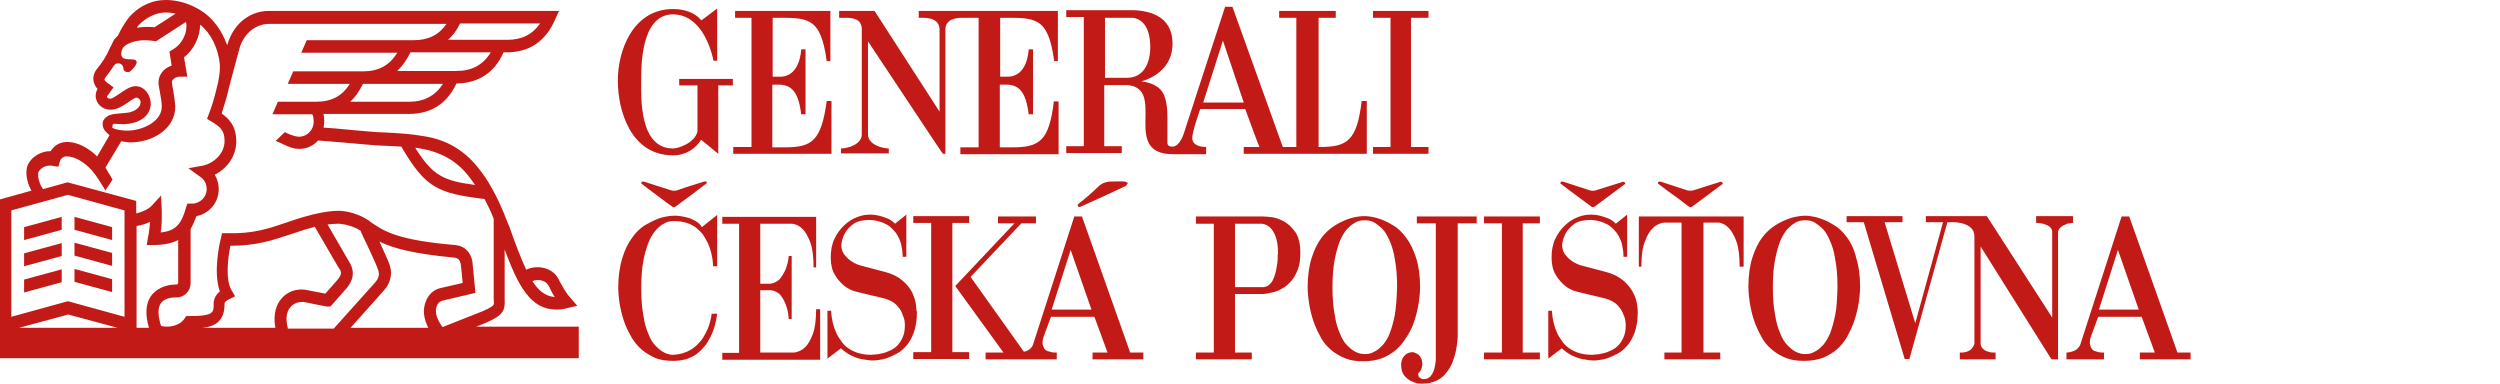 <svg width="202" height="31" viewBox="0 0 202 31" fill="none" xmlns="http://www.w3.org/2000/svg">
<g clip-path="url(#clip0_1586_10282)">
<path d="M35.288 24.738C35.376 24.492 35.583 24.308 35.819 24.277L38.415 23.663L38.179 21.238V21.177C38.12 20.869 37.914 19.887 36.734 19.795C32.101 19.396 31.039 18.69 29.918 17.922L29.859 17.861C28.649 17.032 27.469 17.032 27.351 17.032C26.053 17.032 24.371 17.585 24.253 17.615C23.84 17.738 23.486 17.861 23.132 17.984C21.686 18.475 20.447 18.905 18.323 18.843H17.939L17.851 19.242C17.762 19.549 17.201 21.975 17.762 23.54C17.26 23.97 17.26 24.461 17.26 24.523C17.29 25.045 17.172 25.198 17.113 25.229C16.877 25.505 16.051 25.536 15.372 25.536H15.047L14.9 25.751C14.487 26.365 13.572 26.488 13.012 26.334C12.746 25.505 12.746 24.891 12.982 24.523C13.277 24.093 13.897 24.032 14.133 24.032H14.28C14.9 24.032 15.402 23.51 15.402 22.865V18.506C15.579 18.199 15.726 17.861 15.874 17.462C16.877 17.278 17.673 16.387 17.673 15.282C17.673 14.852 17.555 14.453 17.349 14.116C18.293 13.655 19.09 12.673 19.09 11.414C19.09 10.155 18.47 9.572 17.91 9.173C18.057 8.682 18.352 7.822 18.529 6.963L19.355 3.893C19.709 2.696 20.653 1.928 21.775 1.928H36.084C35.465 2.818 34.609 3.248 33.429 3.248H24.784L24.342 4.261H32.101C31.482 5.274 30.597 5.766 29.328 5.766H23.692L23.25 6.779H28.266C27.646 7.761 26.791 8.221 25.522 8.221H22.453L22.011 9.235H25.227C25.256 9.265 25.345 9.419 25.345 9.849C25.345 10.493 24.814 11.046 24.165 11.046C23.958 11.046 23.752 10.984 23.427 10.862C23.279 10.8 23.132 10.739 23.014 10.677L22.276 11.383C22.424 11.445 22.542 11.506 22.689 11.568C23.338 11.875 23.692 12.028 24.194 12.028C24.784 12.028 25.315 11.783 25.699 11.353C26.259 11.383 27.145 11.476 28 11.537C29.033 11.629 30.006 11.721 30.508 11.752C30.744 11.752 30.98 11.783 31.216 11.783C31.629 11.813 32.042 11.813 32.426 11.844C34.373 15.19 35.376 15.62 39.153 16.081C39.419 16.602 39.684 17.124 39.891 17.677V24.185C39.92 24.492 39.92 24.584 39.861 24.645C39.743 24.83 39.153 25.075 38.947 25.167L35.76 26.426C35.288 25.812 35.111 25.198 35.288 24.738ZM34.609 26.488H28.325L31.01 23.479C31.541 22.896 31.718 22.19 31.511 21.483C31.393 21.084 31.01 20.317 30.656 19.519C31.718 20.041 33.341 20.501 36.645 20.808C37.029 20.839 37.147 20.992 37.235 21.361L37.383 22.865L35.642 23.264C35.052 23.387 34.609 23.786 34.403 24.369C34.137 25.014 34.226 25.751 34.609 26.488ZM23.25 26.488C23.073 25.781 23.132 25.198 23.456 24.83C23.752 24.461 24.224 24.369 24.548 24.4L26.377 24.768H26.702L28 23.295C28.236 23.018 28.885 22.19 28.207 21.146L26.466 18.137C26.761 18.107 27.056 18.076 27.322 18.076C27.322 18.076 28.207 18.076 29.121 18.628C29.239 18.905 29.416 19.304 29.623 19.703C29.977 20.47 30.449 21.453 30.567 21.852C30.597 21.975 30.744 22.343 30.302 22.834L26.968 26.549H23.25V26.488ZM22.719 24.154C22.365 24.584 22.04 25.321 22.247 26.488H16.316C16.965 26.426 17.408 26.273 17.733 25.904C18.116 25.474 18.145 24.891 18.145 24.492C18.145 24.461 18.234 24.308 18.5 24.185L19.001 23.939L18.706 23.448C18.204 22.619 18.411 20.839 18.618 19.857H18.677C20.683 19.857 21.981 19.427 23.368 18.966C23.722 18.843 24.105 18.721 24.489 18.598C24.489 18.598 24.902 18.475 25.433 18.322L27.381 21.668L27.41 21.698C27.617 21.975 27.617 22.19 27.262 22.619L26.289 23.725L24.696 23.418C23.958 23.295 23.191 23.571 22.719 24.154ZM12.185 23.939C11.773 24.553 11.713 25.413 12.038 26.488H11.035V18.26C11.389 18.199 11.773 18.107 12.127 17.922C12.097 18.291 12.068 18.567 12.008 18.936C11.979 19.028 11.979 19.12 11.95 19.212L11.861 19.795H12.422C13.277 19.795 13.926 19.642 14.398 19.396V22.834C14.398 22.926 14.339 22.988 14.251 22.988H14.162C13.307 23.018 12.599 23.356 12.185 23.939ZM10.061 25.597L5.488 24.338L0.915 25.597V17.001L5.488 15.743L10.061 17.001V25.597ZM1.534 26.488L5.517 25.413L9.501 26.488H1.534ZM3.128 13.87C3.305 13.563 3.747 13.287 4.308 13.41L4.721 13.471L4.839 13.041C4.868 12.918 4.927 12.857 4.986 12.796C5.104 12.673 5.281 12.611 5.488 12.642C6.078 12.673 6.816 13.103 7.406 13.747C7.612 13.993 7.819 14.269 7.996 14.546C8.025 14.607 8.055 14.668 8.114 14.73C8.173 14.822 8.202 14.883 8.202 14.883C8.232 14.914 8.527 15.374 8.497 15.405C8.704 15.098 8.91 14.822 9.088 14.515C9.088 14.515 9.088 14.484 9.058 14.453C8.999 14.361 8.91 14.177 8.851 14.085C8.822 14.054 8.822 14.024 8.792 14.024L8.733 13.901C8.674 13.778 8.556 13.624 8.527 13.532L9.796 11.414C10.12 11.476 10.386 11.506 10.504 11.506H10.533C12.304 11.506 14.162 10.432 14.162 8.621V8.59C14.133 8.099 14.044 7.638 13.985 7.239C13.926 6.994 13.897 6.748 13.897 6.625C13.897 6.441 14.162 6.195 14.546 6.195H15.136L14.87 4.63C15.667 4.016 16.169 2.972 16.169 1.99C17.054 2.696 17.644 3.924 17.762 5.213C17.791 5.581 17.733 6.134 17.614 6.687L17.555 6.932C17.349 7.853 17.054 8.774 16.877 9.204L16.729 9.603L17.083 9.818C17.733 10.217 18.145 10.493 18.145 11.383C18.145 12.427 17.26 13.195 16.405 13.379L15.225 13.594L16.198 14.3C16.523 14.515 16.7 14.883 16.7 15.282C16.7 15.927 16.169 16.449 15.52 16.449H15.136L15.018 16.817C14.664 18.045 14.251 18.659 12.982 18.782C13.041 18.414 13.071 18.045 13.071 17.523V16.971L13.012 15.804L12.245 16.633C11.979 16.909 11.507 17.124 11.005 17.247V16.234L5.458 14.73L3.482 15.282C3.098 14.791 3.01 14.024 3.128 13.87ZM9.088 10.125C9.117 10.063 9.147 10.002 9.206 10.002L10.032 10.033C11.035 10.002 12.097 9.542 12.185 8.436C12.185 7.669 11.684 6.963 10.946 6.963C10.563 6.963 10.12 7.239 9.648 7.577C9.324 7.792 9.088 7.976 8.881 7.976C8.763 7.976 8.645 7.884 8.645 7.822V7.792L9.176 7.055L8.704 6.717C8.615 6.656 8.468 6.533 8.438 6.441C8.438 6.41 8.497 6.318 8.497 6.287C8.674 6.042 8.91 5.766 9.117 5.428C9.265 5.213 9.324 5.121 9.56 5.121C9.796 5.121 9.973 5.305 9.973 5.551C9.973 5.704 10.12 5.827 10.327 5.827C10.533 5.827 10.622 5.673 10.74 5.551C10.74 5.551 11.212 5.09 10.976 4.875C10.681 4.63 9.53 5.121 9.855 4.016L9.943 3.862C10.061 3.678 10.622 3.248 11.743 3.248C11.95 3.248 12.185 3.279 12.422 3.31L12.599 3.34L15.018 1.775C15.047 1.836 15.047 1.867 15.047 1.867C15.165 2.634 14.723 3.555 13.985 3.985L13.69 4.169L13.867 5.305C13.248 5.489 12.805 6.042 12.805 6.656C12.805 6.871 12.864 7.116 12.923 7.454C12.982 7.822 13.071 8.221 13.071 8.621C13.071 9.818 11.507 10.585 10.179 10.555H10.15C10.091 10.555 9.265 10.493 9.058 10.309C9.117 10.248 9.088 10.155 9.088 10.125ZM11.094 2.174C11.241 1.959 11.507 1.744 11.802 1.529C12.038 1.376 12.333 1.222 12.628 1.13C13.1 0.976 13.631 0.976 14.192 1.099L12.481 2.204C12.274 2.174 12.068 2.174 11.861 2.174C11.566 2.174 11.3 2.204 11.064 2.235C11.064 2.204 11.094 2.204 11.094 2.174ZM37.176 1.897H43.638C43.018 2.788 42.163 3.218 40.982 3.218H36.203C36.586 2.88 36.911 2.45 37.176 1.897ZM36.852 5.735H32.101C32.514 5.336 32.868 4.845 33.163 4.231H39.655C39.005 5.274 38.12 5.735 36.852 5.735ZM33.045 8.221H28.295C28.708 7.853 29.033 7.362 29.328 6.779H35.789C35.17 7.73 34.285 8.221 33.045 8.221ZM34.137 12.028C35.642 12.305 36.881 13.011 37.796 14.146C38.002 14.392 38.179 14.668 38.386 14.945C35.849 14.607 34.963 14.208 33.547 11.936C33.754 11.967 33.931 11.998 34.137 12.028ZM44.287 23.018C44.375 23.172 44.464 23.326 44.523 23.479C44.611 23.663 44.7 23.817 44.818 24.001C44.08 23.939 43.52 23.51 43.018 22.712C43.49 22.527 44.051 22.65 44.287 23.018ZM38.238 26.488L39.242 26.088C40.658 25.474 40.835 25.106 40.776 24.124V20.163C41.838 23.018 42.841 25.014 44.936 25.014C45.231 25.014 45.526 24.983 45.851 24.891L46.647 24.707L46.087 24.062C45.733 23.663 45.556 23.326 45.349 22.957C45.261 22.804 45.172 22.65 45.084 22.466C44.611 21.637 43.431 21.361 42.517 21.791C42.103 20.9 41.661 19.764 41.159 18.322L41.041 18.045L40.776 17.401V17.37C40.451 16.602 40.127 15.866 39.714 15.159C39.36 14.515 38.976 13.962 38.563 13.471C37.471 12.12 36.055 11.291 34.314 11.015C33.105 10.8 32.249 10.77 31.187 10.708C30.951 10.708 30.744 10.677 30.479 10.677C29.977 10.647 28.974 10.555 28 10.463C27.351 10.401 26.672 10.34 26.141 10.309C26.171 10.155 26.2 10.002 26.2 9.818C26.2 9.603 26.171 9.388 26.141 9.204H33.045C34.845 9.204 36.114 8.375 36.881 6.748C38.651 6.717 39.95 5.888 40.687 4.231H40.923C42.782 4.231 44.08 3.34 44.847 1.59L45.172 0.884H21.716C20.181 0.884 18.854 1.928 18.382 3.586L18.352 3.647C17.939 2.481 17.231 1.498 16.287 0.884C14.989 0.056 13.513 -0.19 12.333 0.148C11.95 0.27 11.566 0.455 11.241 0.669C10.976 0.854 10.592 1.161 10.327 1.529C10.032 1.928 9.737 2.419 9.53 2.88C9.383 3.003 9.294 3.125 9.206 3.218L8.94 3.77L8.91 3.801C8.586 4.599 8.173 5.152 7.848 5.551C7.524 5.95 7.524 6.318 7.553 6.533C7.612 6.809 7.73 7.024 7.878 7.178C7.789 7.362 7.73 7.546 7.73 7.73C7.73 8.375 8.261 8.866 8.94 8.866C9.412 8.866 9.825 8.621 10.238 8.344C10.415 8.221 10.858 7.914 11.005 7.884C11.182 7.884 11.359 8.068 11.359 8.252C11.359 8.774 10.71 9.081 10.238 9.112L9.294 9.204C8.615 9.265 8.291 9.664 8.291 10.002C8.291 10.34 8.438 10.524 8.556 10.647L8.615 10.708L8.851 10.923L7.848 12.642C7.14 11.936 6.285 11.506 5.547 11.476C5.075 11.445 4.632 11.598 4.337 11.905C4.249 11.998 4.16 12.09 4.101 12.212H4.072C3.275 12.212 2.626 12.673 2.331 13.164C1.977 13.717 2.124 14.668 2.537 15.405L0 16.111V28.943H46.765V26.395H38.238V26.488Z" fill="#C21B17"/>
<path d="M9.058 18.352L6.019 17.523V18.567L9.058 19.396V18.352ZM1.947 19.396L4.986 18.567V17.523L1.947 18.352V19.396ZM1.947 21.514L4.986 20.685V19.641L1.947 20.47V21.514ZM9.058 20.44L6.019 19.611V20.654L9.058 21.483V20.44ZM9.058 22.558L6.019 21.729V22.773L9.058 23.602V22.558ZM1.947 23.632L4.986 22.803V21.76L1.947 22.589V23.632Z" fill="#C21B17"/>
<path d="M56.797 14.699C56.148 14.914 55.469 15.098 54.82 15.344C54.584 15.436 54.348 15.436 54.112 15.344C53.434 15.129 52.784 14.914 52.106 14.699C51.988 14.668 51.84 14.607 51.811 14.822C52.076 15.037 52.342 15.221 52.578 15.405C53.168 15.835 53.728 16.295 54.319 16.694C54.378 16.756 54.525 16.756 54.584 16.694C55.44 16.08 56.266 15.436 57.122 14.791C57.092 14.576 56.945 14.668 56.797 14.699ZM63.406 11.905H62.403V6.84H62.993C63.967 6.871 64.527 7.454 64.734 9.234H65.088V3.985H64.734C64.734 4.016 64.675 6.257 62.964 6.195H62.432V1.437C65.265 1.437 66.298 1.283 66.799 4.937H67.094V0.884H59.394V1.437H60.721V11.875H59.246V12.427H67.183V8.16H66.799C66.357 11.414 65.59 11.905 63.406 11.905ZM54.378 12.55C55.469 12.55 56.236 11.967 56.65 11.291L58.036 12.427V6.901H59.216V6.379H54.879V6.901H56.355V10.647C56.089 11.598 54.761 11.997 54.378 11.997C51.604 11.997 51.811 7.73 51.811 6.594C51.811 5.551 51.722 1.161 54.378 1.161C56.266 1.161 57.269 3.125 57.653 4.906H57.948V0.7C57.948 0.669 56.65 1.683 56.65 1.652C56.679 1.652 56.059 0.731 54.378 0.731C51.103 0.731 49.893 4.169 49.922 6.564C49.922 8.805 50.896 12.55 54.378 12.55ZM91.052 6.287H89.282V1.437H91.554C92.882 1.652 92.941 3.279 92.941 3.801C92.941 5.059 92.439 6.287 91.052 6.287ZM98.812 3.279L100.494 8.283H97.219L98.812 3.279ZM97.514 11.875C97.366 11.875 96.393 11.905 96.334 11.199C96.304 10.677 96.983 8.805 96.983 8.805H100.612C100.612 8.805 101.733 11.875 101.763 11.875H100.494V12.427H110.437V8.16H110.024C109.64 11.383 108.844 11.875 106.66 11.875H106.542V1.437H107.929V0.884H103.356V1.437H104.743V11.875H103.651L99.579 0.547H98.989C98.989 0.547 95.626 10.831 95.626 10.861C95.626 10.831 95.36 11.752 94.799 11.844C94.298 11.875 94.327 11.598 94.327 11.476V9.48C94.327 8.958 94.298 7.792 93.767 7.239C93.206 6.625 92.203 6.594 92.232 6.564C92.232 6.564 94.74 6.011 94.74 3.524C94.74 1.775 93.59 0.915 91.642 0.823H86.154V1.376H87.571V11.813H86.154V12.366H90.639V11.813H89.223V6.871H91.082C94.327 7.147 90.521 12.458 94.77 12.458H97.455V11.875H97.514ZM69.632 2.327V10.861C69.632 11.69 68.451 11.997 67.95 11.997V12.396H71.815V11.997C71.314 11.997 70.133 11.69 70.133 10.861V3.34C72.228 6.472 76.152 12.427 76.182 12.427H76.388V2.327C76.447 1.468 77.391 1.437 77.775 1.437H79.073V11.905H77.598V12.458H85.535V8.191H85.151C84.768 11.414 83.971 11.905 81.788 11.905H80.784V6.84H81.375C82.348 6.871 82.909 7.454 83.115 9.234H83.469V3.985H83.115C83.115 4.016 83.056 6.257 81.345 6.195H80.814V1.437C83.647 1.437 84.679 1.283 85.181 4.937H85.476V0.884H74.234V1.437H74.529C74.913 1.437 75.857 1.468 75.916 2.327V9.02L70.664 0.884H67.802V1.437H68.275C68.805 1.437 69.602 1.468 69.632 2.327ZM115.423 11.875H114.007V1.437H115.423V0.884H110.939V1.437H112.355V11.875H110.939V12.427H115.423V11.875ZM128.582 16.694C128.642 16.756 128.789 16.756 128.848 16.694C129.674 16.08 130.5 15.466 131.326 14.852C131.267 14.607 131.12 14.699 131.002 14.73C130.353 14.944 129.704 15.129 129.055 15.344C128.819 15.436 128.583 15.436 128.346 15.344C127.697 15.129 127.048 14.914 126.37 14.699C126.252 14.668 126.104 14.607 126.075 14.822C126.34 15.037 126.576 15.19 126.842 15.405C127.432 15.835 127.992 16.265 128.582 16.694ZM136.46 16.694C136.519 16.756 136.667 16.756 136.726 16.694C137.552 16.08 138.378 15.466 139.204 14.852C139.145 14.607 138.998 14.699 138.88 14.73C138.231 14.944 137.582 15.129 136.932 15.344C136.696 15.436 136.46 15.436 136.224 15.344C135.575 15.129 134.926 14.914 134.247 14.699C134.129 14.668 133.982 14.607 133.952 14.822C134.218 15.037 134.454 15.19 134.72 15.405C135.339 15.835 135.9 16.265 136.46 16.694ZM57.24 26.426C57.122 26.733 56.974 27.009 56.827 27.255C56.679 27.5 56.502 27.685 56.325 27.869C56.148 28.022 55.971 28.176 55.794 28.268C55.381 28.514 54.909 28.636 54.437 28.667H54.378C54.319 28.667 54.23 28.667 54.083 28.636C53.935 28.606 53.758 28.544 53.551 28.422C53.345 28.299 53.168 28.145 52.961 27.93C52.755 27.715 52.548 27.408 52.401 27.009C52.224 26.61 52.076 26.119 51.988 25.505C51.87 24.891 51.811 24.154 51.811 23.295C51.811 22.435 51.87 21.668 51.988 21.054C52.106 20.44 52.253 19.948 52.43 19.519C52.607 19.12 52.814 18.782 53.02 18.567C53.227 18.352 53.434 18.168 53.64 18.076C53.847 17.953 53.994 17.892 54.142 17.892C54.289 17.861 54.378 17.861 54.437 17.861H54.466C54.85 17.861 55.204 17.922 55.499 18.014C55.794 18.107 56.059 18.26 56.266 18.413C56.472 18.598 56.679 18.782 56.827 18.997C56.974 19.212 57.092 19.457 57.21 19.672C57.446 20.225 57.594 20.808 57.623 21.514H57.948V17.37L56.709 18.352C56.59 18.137 56.413 17.984 56.207 17.861C56 17.738 55.794 17.646 55.558 17.585C55.351 17.523 55.145 17.493 54.968 17.462C54.791 17.431 54.643 17.431 54.555 17.431H54.437C54.407 17.431 54.26 17.431 54.024 17.462C53.788 17.493 53.492 17.554 53.168 17.677C52.843 17.8 52.489 17.984 52.106 18.199C51.722 18.444 51.368 18.782 51.073 19.212C50.748 19.642 50.483 20.194 50.276 20.869C50.07 21.545 49.952 22.343 49.952 23.295C49.981 24.369 50.188 25.352 50.513 26.211C50.66 26.579 50.837 26.917 51.044 27.286C51.25 27.623 51.516 27.961 51.84 28.237C52.165 28.514 52.519 28.729 52.932 28.913C53.345 29.097 53.847 29.158 54.407 29.158C54.82 29.158 55.174 29.097 55.499 29.005C55.823 28.882 56.089 28.759 56.325 28.575C56.561 28.391 56.767 28.176 56.945 27.961C57.122 27.746 57.269 27.5 57.387 27.255C57.682 26.702 57.859 26.058 57.948 25.352H57.505C57.446 25.751 57.358 26.119 57.24 26.426ZM65.678 26.979C65.501 27.47 65.294 27.808 65.088 28.022C64.822 28.299 64.527 28.422 64.203 28.483H61.429V23.448H62.315C62.669 23.51 62.934 23.663 63.111 23.909C63.288 24.154 63.436 24.431 63.524 24.707C63.642 25.014 63.701 25.382 63.731 25.781H63.967V20.685H63.731C63.701 21.054 63.613 21.391 63.495 21.729C63.377 22.005 63.229 22.251 63.052 22.497C62.846 22.742 62.58 22.865 62.255 22.926H61.429V18.076H63.996C64.321 18.107 64.616 18.26 64.881 18.536C65.088 18.751 65.294 19.12 65.472 19.58C65.648 20.071 65.737 20.747 65.737 21.606H65.944V17.523H58.361V18.076H59.718V28.514H58.361V29.066H66.268V24.983H65.944C65.944 25.812 65.855 26.518 65.678 26.979ZM74.057 25.137C74.057 25.014 74.028 24.83 73.998 24.553C73.969 24.277 73.851 23.97 73.703 23.632C73.526 23.295 73.29 22.988 72.936 22.681C72.582 22.374 72.11 22.128 71.52 21.975L69.425 21.422C69.16 21.33 68.924 21.207 68.717 21.054C68.54 20.931 68.363 20.747 68.215 20.562C68.068 20.348 67.979 20.102 67.979 19.795C68.009 19.427 68.127 19.089 68.304 18.782C68.451 18.536 68.688 18.291 68.983 18.076C69.307 17.861 69.75 17.769 70.31 17.769C70.812 17.8 71.254 17.922 71.638 18.137C71.815 18.229 71.963 18.352 72.11 18.506C72.258 18.659 72.405 18.813 72.523 19.027C72.641 19.242 72.759 19.488 72.818 19.764C72.877 20.041 72.936 20.378 72.936 20.747H73.231V17.339L72.317 18.076C72.14 17.892 71.933 17.738 71.697 17.646C71.461 17.554 71.254 17.493 71.048 17.431C70.812 17.37 70.576 17.339 70.31 17.339C69.956 17.339 69.602 17.401 69.219 17.554C68.835 17.707 68.51 17.922 68.186 18.229C67.891 18.506 67.625 18.874 67.419 19.304C67.212 19.734 67.124 20.256 67.124 20.808C67.124 21.391 67.242 21.852 67.448 22.189C67.655 22.558 67.92 22.834 68.156 23.049C68.451 23.295 68.805 23.479 69.189 23.571L71.49 24.124C71.874 24.246 72.199 24.4 72.405 24.615C72.612 24.83 72.789 25.045 72.877 25.29C72.966 25.536 73.054 25.72 73.084 25.904C73.113 26.088 73.113 26.211 73.113 26.273V26.303C73.113 26.672 73.054 27.009 72.936 27.255C72.818 27.531 72.671 27.746 72.494 27.93C72.317 28.114 72.11 28.237 71.904 28.329C71.697 28.422 71.49 28.514 71.284 28.544C71.077 28.606 70.9 28.636 70.753 28.636C70.605 28.636 70.487 28.667 70.428 28.667H70.369C69.956 28.667 69.602 28.606 69.307 28.514C69.012 28.422 68.717 28.268 68.51 28.114C68.275 27.961 68.097 27.746 67.95 27.531C67.802 27.316 67.655 27.101 67.566 26.887C67.33 26.365 67.183 25.751 67.153 25.106H66.858V28.974L67.95 28.145C68.215 28.391 68.481 28.575 68.776 28.729C69.071 28.851 69.337 28.974 69.573 29.005C69.868 29.066 70.133 29.097 70.428 29.128H70.487C70.576 29.128 70.723 29.128 70.93 29.097C71.136 29.066 71.373 29.035 71.638 28.943C71.904 28.851 72.169 28.729 72.464 28.575C72.759 28.422 73.025 28.176 73.261 27.9C73.497 27.623 73.703 27.255 73.851 26.825C73.998 26.395 74.087 25.873 74.087 25.229V25.137H74.057ZM103.238 20.532V20.9C103.238 21.054 103.208 21.238 103.179 21.422C103.149 21.606 103.12 21.821 103.061 22.036C103.002 22.251 102.943 22.435 102.854 22.619C102.766 22.803 102.648 22.926 102.5 23.049C102.353 23.172 102.176 23.203 101.969 23.203H99.786V18.076H101.969C102.205 18.107 102.412 18.199 102.618 18.383C102.795 18.536 102.943 18.782 103.061 19.089C103.179 19.396 103.267 19.856 103.267 20.47V20.532H103.238ZM103.798 17.922C103.474 17.738 103.149 17.615 102.825 17.554C102.5 17.523 102.264 17.493 102.117 17.493H96.629V18.076H98.074V28.483H96.629V29.035H101.143V28.483H99.786V23.755H101.999C102.028 23.755 102.146 23.755 102.323 23.724C102.5 23.694 102.677 23.663 102.913 23.602C103.149 23.54 103.385 23.448 103.621 23.295C103.887 23.172 104.093 22.957 104.329 22.711C104.536 22.466 104.713 22.159 104.861 21.79C105.008 21.422 105.067 20.962 105.067 20.44C105.067 19.734 104.949 19.181 104.684 18.782C104.418 18.413 104.123 18.107 103.798 17.922ZM112.709 25.413C112.591 26.027 112.443 26.518 112.296 26.917C112.148 27.316 111.942 27.623 111.735 27.869C111.529 28.084 111.322 28.268 111.145 28.36C110.939 28.483 110.791 28.544 110.644 28.575C110.496 28.606 110.378 28.606 110.319 28.606H110.23C110.171 28.606 110.083 28.606 109.935 28.575C109.788 28.544 109.611 28.483 109.404 28.36C109.198 28.237 109.021 28.084 108.814 27.869C108.608 27.654 108.401 27.316 108.254 26.917C108.077 26.518 107.929 26.027 107.841 25.413C107.723 24.799 107.664 24.062 107.664 23.203C107.664 22.343 107.723 21.606 107.841 20.992C107.959 20.378 108.106 19.887 108.254 19.488C108.431 19.089 108.608 18.782 108.814 18.536C109.021 18.321 109.227 18.137 109.404 18.045C109.581 17.922 109.758 17.861 109.906 17.83C110.053 17.8 110.171 17.8 110.23 17.8H110.319C110.378 17.8 110.496 17.8 110.644 17.83C110.791 17.861 110.968 17.922 111.145 18.045C111.322 18.168 111.529 18.321 111.735 18.536C111.942 18.751 112.119 19.089 112.296 19.488C112.473 19.887 112.62 20.378 112.709 20.992C112.827 21.606 112.886 22.343 112.886 23.203C112.856 24.093 112.797 24.83 112.709 25.413ZM114.184 26.211C114.509 25.321 114.715 24.338 114.745 23.233C114.745 22.282 114.627 21.483 114.42 20.839C114.214 20.194 113.948 19.642 113.624 19.212C113.299 18.782 112.974 18.444 112.591 18.229C112.207 17.984 111.883 17.83 111.529 17.707C111.204 17.585 110.909 17.523 110.673 17.493C110.437 17.462 110.289 17.462 110.26 17.462H110.23C110.201 17.462 110.053 17.462 109.788 17.493C109.552 17.523 109.257 17.585 108.903 17.707C108.578 17.83 108.224 17.984 107.841 18.229C107.457 18.475 107.103 18.782 106.778 19.212C106.454 19.642 106.188 20.194 105.982 20.839C105.775 21.483 105.657 22.282 105.657 23.233C105.687 24.338 105.893 25.352 106.218 26.211C106.365 26.579 106.542 26.948 106.749 27.316C106.955 27.685 107.221 27.992 107.545 28.268C107.87 28.544 108.224 28.759 108.667 28.943C109.109 29.128 109.581 29.189 110.171 29.189C110.762 29.189 111.234 29.097 111.676 28.943C112.119 28.759 112.473 28.544 112.797 28.268C113.122 27.992 113.387 27.654 113.594 27.316C113.86 26.948 114.037 26.579 114.184 26.211ZM119.908 18.045H121.354V28.483H119.908V29.035H124.422V28.483H123.036V18.045H124.422V17.493H119.908V18.045ZM119.288 17.493H114.479V18.045H116.013V28.974C116.013 29.281 115.954 29.557 115.895 29.803C115.836 30.018 115.718 30.233 115.6 30.386C115.453 30.57 115.246 30.632 115.01 30.632C114.951 30.632 114.863 30.601 114.804 30.57C114.745 30.54 114.715 30.509 114.656 30.478C114.627 30.417 114.597 30.355 114.597 30.294V30.141C114.656 30.11 114.715 30.049 114.774 29.956C114.833 29.895 114.863 29.803 114.863 29.741C114.892 29.649 114.922 29.557 114.922 29.465C114.922 29.22 114.892 29.035 114.804 28.913C114.745 28.79 114.656 28.667 114.538 28.606C114.42 28.544 114.302 28.483 114.184 28.452C113.948 28.452 113.771 28.514 113.624 28.606C113.505 28.698 113.417 28.82 113.328 28.943C113.269 29.097 113.21 29.25 113.21 29.465C113.21 29.864 113.299 30.141 113.476 30.355C113.653 30.57 113.86 30.724 114.066 30.816C114.332 30.939 114.597 31 114.892 31C115.364 31 115.748 30.908 116.072 30.755C116.397 30.601 116.663 30.386 116.869 30.11C117.076 29.864 117.253 29.557 117.371 29.25C117.489 28.943 117.577 28.636 117.636 28.36C117.695 28.084 117.725 27.808 117.754 27.562C117.784 27.316 117.784 27.163 117.784 27.071V18.045H119.318V17.493H119.288ZM131.946 23.632C131.769 23.295 131.533 22.988 131.179 22.681C130.825 22.374 130.353 22.128 129.763 21.975L127.668 21.422C127.402 21.33 127.166 21.207 126.96 21.054C126.783 20.931 126.606 20.747 126.458 20.562C126.311 20.348 126.222 20.102 126.222 19.795C126.252 19.427 126.37 19.089 126.547 18.782C126.694 18.536 126.93 18.291 127.225 18.076C127.55 17.861 127.992 17.769 128.553 17.769C129.055 17.8 129.497 17.922 129.881 18.137C130.058 18.229 130.205 18.352 130.353 18.506C130.5 18.659 130.648 18.813 130.766 19.027C130.884 19.242 131.002 19.488 131.061 19.764C131.12 20.041 131.179 20.378 131.179 20.747H131.474V17.339L130.559 18.076C130.382 17.892 130.176 17.738 129.94 17.646C129.704 17.554 129.497 17.493 129.291 17.431C129.055 17.37 128.819 17.339 128.553 17.339C128.199 17.339 127.845 17.401 127.461 17.554C127.078 17.707 126.753 17.922 126.429 18.229C126.134 18.506 125.868 18.874 125.662 19.304C125.455 19.734 125.366 20.256 125.366 20.808C125.366 21.391 125.484 21.852 125.691 22.189C125.898 22.558 126.163 22.834 126.399 23.049C126.694 23.295 127.048 23.479 127.432 23.571L129.733 24.124C130.117 24.246 130.441 24.4 130.648 24.615C130.854 24.83 131.031 25.045 131.12 25.29C131.238 25.536 131.297 25.72 131.326 25.904C131.356 26.088 131.356 26.211 131.356 26.273V26.303C131.356 26.672 131.297 27.009 131.179 27.255C131.061 27.531 130.913 27.746 130.736 27.93C130.559 28.114 130.353 28.237 130.146 28.329C129.94 28.422 129.733 28.514 129.527 28.544C129.32 28.606 129.143 28.636 128.996 28.636C128.848 28.636 128.73 28.667 128.671 28.667H128.612C128.199 28.667 127.845 28.606 127.55 28.514C127.255 28.422 126.96 28.268 126.753 28.114C126.517 27.961 126.34 27.746 126.193 27.531C126.045 27.316 125.898 27.101 125.809 26.887C125.573 26.365 125.425 25.751 125.396 25.106H125.101V28.974L126.193 28.145C126.458 28.391 126.724 28.575 127.019 28.729C127.314 28.851 127.579 28.974 127.815 29.005C128.11 29.066 128.376 29.097 128.671 29.128H128.73C128.819 29.128 128.966 29.128 129.173 29.097C129.379 29.066 129.615 29.035 129.881 28.943C130.146 28.851 130.412 28.729 130.707 28.575C131.002 28.422 131.267 28.176 131.503 27.9C131.74 27.623 131.946 27.255 132.094 26.825C132.241 26.395 132.33 25.873 132.33 25.229V25.137C132.33 25.014 132.3 24.83 132.271 24.553C132.212 24.246 132.123 23.939 131.946 23.632ZM132.389 21.545H132.625C132.625 20.655 132.713 19.979 132.92 19.488C133.097 18.997 133.303 18.659 133.539 18.444C133.805 18.168 134.1 18.045 134.424 17.984H135.87V28.483H134.483V29.035H138.998V28.483H137.641V17.984H138.85C139.175 18.014 139.44 18.168 139.706 18.444C139.912 18.659 140.119 19.027 140.296 19.488C140.473 19.979 140.561 20.655 140.561 21.545H140.886V17.493H132.418V21.545H132.389ZM148.292 25.413C148.174 26.027 148.026 26.518 147.879 26.917C147.702 27.316 147.525 27.623 147.318 27.869C147.112 28.084 146.905 28.268 146.728 28.36C146.521 28.483 146.374 28.544 146.226 28.575C146.079 28.606 145.961 28.606 145.902 28.606H145.813C145.754 28.606 145.666 28.606 145.518 28.575C145.371 28.544 145.194 28.483 144.987 28.36C144.781 28.237 144.604 28.084 144.397 27.869C144.191 27.654 143.984 27.316 143.837 26.917C143.66 26.518 143.512 26.027 143.423 25.413C143.305 24.799 143.246 24.062 143.246 23.203C143.246 22.343 143.305 21.606 143.423 20.992C143.541 20.378 143.689 19.887 143.837 19.488C144.014 19.089 144.191 18.782 144.397 18.536C144.604 18.321 144.81 18.137 144.987 18.045C145.164 17.922 145.341 17.861 145.489 17.83C145.636 17.8 145.754 17.8 145.813 17.8H145.902C145.961 17.8 146.079 17.8 146.226 17.83C146.374 17.861 146.551 17.922 146.728 18.045C146.905 18.168 147.112 18.321 147.318 18.536C147.525 18.751 147.702 19.089 147.879 19.488C148.056 19.887 148.203 20.378 148.292 20.992C148.41 21.606 148.469 22.343 148.469 23.203C148.439 24.093 148.41 24.83 148.292 25.413ZM149.236 19.181C148.911 18.751 148.587 18.413 148.203 18.199C147.82 17.953 147.495 17.8 147.141 17.677C146.817 17.554 146.521 17.493 146.285 17.462C146.049 17.431 145.902 17.431 145.872 17.431H145.843C145.813 17.431 145.666 17.431 145.4 17.462C145.164 17.493 144.869 17.554 144.515 17.677C144.191 17.8 143.837 17.953 143.453 18.199C143.069 18.444 142.715 18.751 142.391 19.181C142.066 19.611 141.801 20.163 141.594 20.808C141.388 21.453 141.27 22.251 141.27 23.203C141.299 24.308 141.506 25.321 141.83 26.18C141.978 26.549 142.155 26.917 142.361 27.286C142.568 27.654 142.833 27.961 143.158 28.237C143.482 28.514 143.837 28.729 144.279 28.913C144.722 29.097 145.194 29.158 145.784 29.158C146.374 29.158 146.846 29.066 147.289 28.913C147.731 28.729 148.085 28.514 148.41 28.237C148.734 27.961 149 27.623 149.206 27.286C149.413 26.917 149.59 26.549 149.738 26.18C150.062 25.29 150.269 24.308 150.298 23.203C150.298 22.251 150.18 21.453 149.974 20.808C149.826 20.163 149.56 19.611 149.236 19.181ZM167.204 18.045C167.293 18.045 167.381 18.014 167.44 18.014H167.499V17.462H164.519V18.014H164.608C164.667 18.014 164.756 18.014 164.874 18.045C164.992 18.045 165.11 18.076 165.257 18.137C165.375 18.168 165.523 18.26 165.611 18.321C165.729 18.413 165.788 18.536 165.818 18.69V25.659L160.536 17.462H155.609V17.953H156.996L154.753 26.119L152.275 17.953H153.721V17.462H149.206V17.953H150.593L153.898 29.005H154.281L157.35 17.953H157.881C157.881 17.953 159.533 17.953 159.533 19.089V27.808C159.415 28.084 159.268 28.268 159.061 28.36C158.855 28.452 158.678 28.483 158.53 28.483H158.353V29.035H161.244V28.483H161.038C160.979 28.483 160.861 28.483 160.772 28.452C160.654 28.422 160.566 28.391 160.477 28.36C160.389 28.329 160.3 28.237 160.212 28.176C160.123 28.084 160.064 27.961 160.035 27.838V19.918L165.759 29.035H166.29V18.69C166.349 18.536 166.437 18.413 166.555 18.321C166.673 18.229 166.791 18.168 166.909 18.137C166.998 18.076 167.116 18.045 167.204 18.045ZM169.594 25.014L171.129 20.194L172.81 25.014H169.594ZM175.938 28.483L172.043 17.493H171.424L168.09 27.838C168.031 27.992 167.942 28.084 167.854 28.176C167.765 28.268 167.647 28.329 167.558 28.36C167.44 28.391 167.352 28.422 167.263 28.452C167.175 28.452 167.086 28.483 167.057 28.483H166.968V29.035H170.007V28.483H169.86C169.801 28.483 169.683 28.483 169.565 28.452C169.447 28.422 169.329 28.391 169.24 28.36C169.152 28.329 169.034 28.237 168.975 28.114C168.916 27.992 168.857 27.869 168.857 27.685C168.857 27.531 168.886 27.408 168.916 27.286L169.535 25.597H173.046L174.109 28.483H172.899V29.035H177V28.483H175.938ZM76.949 18.014H78.306V17.462H73.792V18.014H75.238V28.452H73.792V29.005H78.306V28.452H76.949V18.014ZM87.335 16.694C87.925 16.418 88.544 16.142 89.164 15.866C89.754 15.589 90.344 15.313 90.934 15.037C91.023 15.006 91.052 14.883 91.141 14.791C91.052 14.76 90.964 14.668 90.875 14.668C90.58 14.637 90.315 14.668 90.02 14.668C89.518 14.637 89.075 14.73 88.692 15.129C88.19 15.62 87.63 16.08 87.069 16.541C87.099 16.725 87.158 16.756 87.335 16.694ZM84.974 25.014L86.508 20.194L88.19 25.014H84.974ZM87.423 17.493H86.803L83.469 27.838C83.469 27.838 83.352 28.299 82.732 28.422L78.424 22.374L82.525 18.045H83.706V17.493H80.637V18.045H81.965L77.185 23.11L81.08 28.483H79.634V29.035H85.387V28.483H85.24C85.181 28.483 85.063 28.483 84.945 28.452C84.827 28.422 84.709 28.391 84.62 28.36C84.502 28.299 84.414 28.237 84.355 28.114C84.296 27.992 84.237 27.869 84.237 27.685C84.237 27.531 84.266 27.408 84.296 27.286L84.915 25.597H88.426L89.489 28.483H88.279V29.035H92.38V28.483H91.318L87.423 17.493Z" fill="#C21B17"/>
</g>
<defs>
<clipPath id="clip0_1586_10282">
<rect width="177" height="31" fill="white"/>
</clipPath>
</defs>
</svg>
